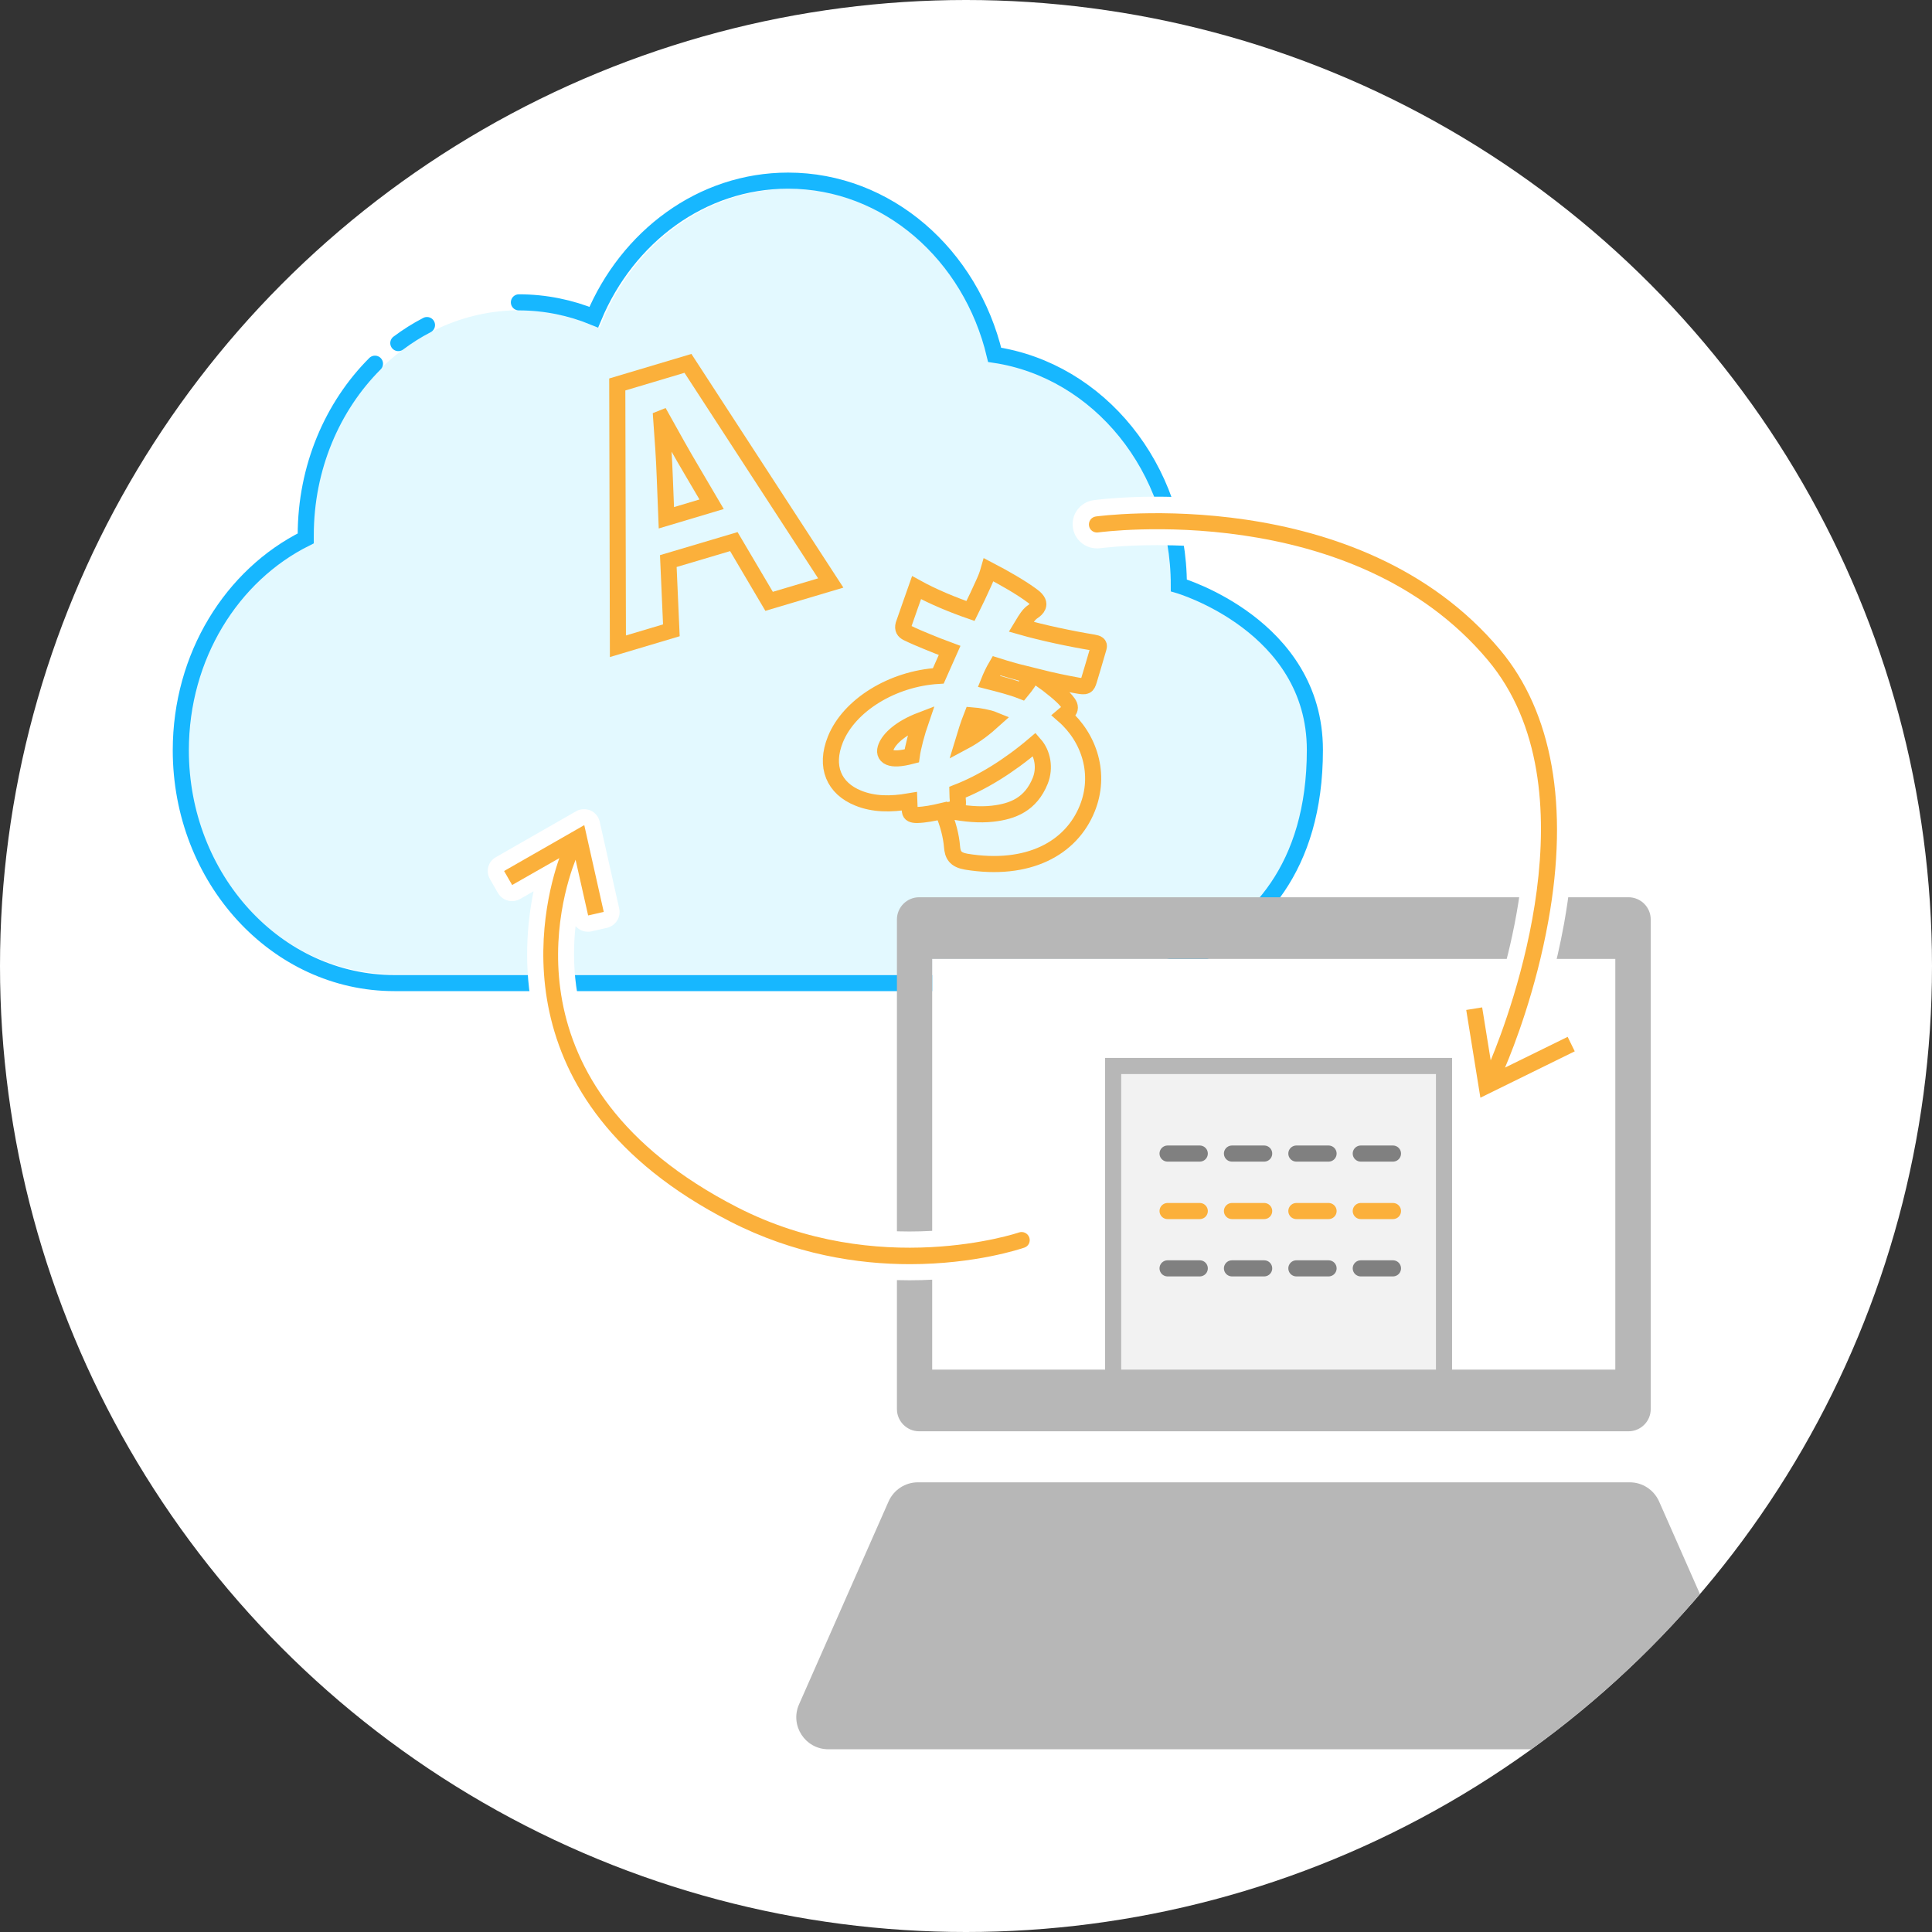 <?xml version="1.0" encoding="utf-8"?>
<!-- Generator: Adobe Illustrator 26.1.0, SVG Export Plug-In . SVG Version: 6.00 Build 0)  -->
<svg version="1.1" id="レイヤー_1" xmlns="http://www.w3.org/2000/svg" xmlns:xlink="http://www.w3.org/1999/xlink" x="0px"
	 y="0px" viewBox="0 0 120 120" style="enable-background:new 0 0 120 120;" xml:space="preserve">
<rect x="0" y="0" width="120" height="120" fill="#333333" stroke="none"/>
<style type="text/css">
	.st0{clip-path:url(#SVGID_00000064338966430611927130000005321484423821644942_);}
	.st1{clip-path:url(#SVGID_00000122698182359244701920000015383698416703531915_);}
	.st2{clip-path:url(#SVGID_00000154394156809954114380000012713278887810266278_);}
	.st3{clip-path:url(#SVGID_00000008856952968540386670000016597180639932095659_);}
	.st4{fill:none;stroke:#000000;stroke-width:8;stroke-miterlimit:10;}
	.st5{fill:none;stroke:#000000;stroke-width:8;stroke-linecap:round;stroke-linejoin:round;stroke-miterlimit:10;}
	.st6{fill:#FFFFFF;}
	.st7{fill:none;stroke:#000000;stroke-width:4;stroke-linecap:round;stroke-miterlimit:10;}
	.st8{fill:none;stroke:#000000;stroke-width:3;stroke-miterlimit:10;}
	.st9{fill:none;stroke:#000000;stroke-miterlimit:10;}
	.st10{fill:none;stroke:#000000;stroke-width:5;stroke-miterlimit:10;}
	.st11{fill:none;stroke:#000000;stroke-width:9;stroke-linecap:round;stroke-miterlimit:10;}
	.st12{fill:#E5E5E5;}
	.st13{fill:none;stroke:#17B7FF;stroke-width:4;stroke-linecap:round;stroke-linejoin:round;stroke-miterlimit:10;}
	.st14{fill:none;stroke:#FBB03B;stroke-width:3;stroke-miterlimit:10;}
	.st15{fill:#17B7FF;}
	.st16{clip-path:url(#SVGID_00000100375367334116802460000017468913526750939048_);}
	.st17{fill:none;stroke:#17B7FF;stroke-width:3;stroke-miterlimit:10;}
	.st18{fill:none;stroke:#17B7FF;stroke-miterlimit:10;}
	.st19{fill:none;stroke:#17B7FF;stroke-width:4;stroke-miterlimit:10;}
	.st20{fill:none;stroke:#17B7FF;stroke-width:4;stroke-miterlimit:10;stroke-dasharray:8.06,8.06,1.612,8.06;}
	.st21{fill:none;stroke:#17B7FF;stroke-width:4;stroke-miterlimit:10;stroke-dasharray:8.06,1.612,8.06,8.06,1.612,8.06;}
	.st22{fill:none;stroke:#17B7FF;stroke-width:4;stroke-miterlimit:10;stroke-dasharray:8.411,8.411,5.257,8.411;}
	.st23{fill:none;stroke:#17B7FF;stroke-width:4;stroke-miterlimit:10;stroke-dasharray:8.411,5.257,8.411,8.411,5.257,8.411;}
	.st24{fill:none;stroke:#17B7FF;stroke-width:4;stroke-miterlimit:10;stroke-dasharray:7.761,3.881,4.851,7.761;}
	.st25{fill:none;stroke:#17B7FF;stroke-width:4;stroke-miterlimit:10;stroke-dasharray:3.881,4.851,7.761,3.881,4.851,7.761;}
	.st26{fill:#E5E5E5;stroke:#17B7FF;stroke-width:4;stroke-miterlimit:10;}
	.st27{fill:#FBB03B;}
	.st28{fill:none;stroke:#FBB03B;stroke-width:9;stroke-linecap:round;stroke-miterlimit:10;}
	.st29{clip-path:url(#SVGID_00000177475774723080309100000004093767431713593770_);}
	.st30{fill:#DBDBDB;}
	.st31{display:none;}
	.st32{display:inline;fill:none;stroke:#17B7FF;stroke-miterlimit:10;}
	.st33{display:inline;fill:none;stroke:#17B7FF;stroke-width:0.75;stroke-miterlimit:10;}
	.st34{fill:none;stroke:#FFFFFF;stroke-width:0.75;stroke-linecap:round;stroke-miterlimit:10;}
	.st35{fill:none;stroke:#17B7FF;stroke-linecap:round;stroke-miterlimit:10;}
	.st36{fill:none;stroke:#FBB03B;stroke-linecap:round;stroke-miterlimit:10;}
	.st37{fill:#D0CFCE;}
	.st38{display:none;fill:#FFFFFF;}
	.st39{fill:none;stroke:#FBB03B;stroke-miterlimit:10;}
	.st40{display:none;fill:#17B7FF;}
	.st41{clip-path:url(#SVGID_00000063616635988172864710000015963161045173245333_);}
	.st42{fill:#E3F9FF;stroke:#FFFFFF;stroke-miterlimit:10;}
	.st43{display:inline;fill:#17B7FF;}
	.st44{fill:#F2F2F2;stroke:#B7B7B7;stroke-miterlimit:10;}
	.st45{fill:none;stroke:#808080;stroke-linecap:round;stroke-miterlimit:10;stroke-dasharray:2,2,2;}
	.st46{fill:none;stroke:#FBB03B;stroke-linecap:round;stroke-miterlimit:10;stroke-dasharray:2,2,2;}
	.st47{fill:#B7B7B7;}
	.st48{display:inline;fill:none;stroke:#FBB03B;stroke-linecap:round;stroke-miterlimit:10;}
	.st49{display:inline;fill:none;stroke:#FBB03B;stroke-miterlimit:10;}
	.st50{clip-path:url(#SVGID_00000105399828368915819150000015749750444219458454_);}
	.st51{fill:#C7F1FF;}
	.st52{fill:#A3DEE8;}
	.st53{display:inline;}
	.st54{fill:none;stroke:#17B7FF;stroke-linecap:round;stroke-miterlimit:10;stroke-dasharray:6.448,2.579,2.579,6.448;}
	.st55{fill:none;stroke:#17B7FF;stroke-linecap:round;stroke-miterlimit:10;stroke-dasharray:5.068,5.068,3.167,5.068;}
	.st56{fill:none;stroke:#17B7FF;stroke-linecap:round;stroke-miterlimit:10;stroke-dasharray:6.62,3.31,4.137,6.62;}
	.st57{fill:none;stroke:#17B7FF;stroke-width:0.75;stroke-miterlimit:10;}
	.st58{fill:none;stroke:#FFFFFF;stroke-miterlimit:10;}
	.st59{fill:none;stroke:#FFFFFF;stroke-linecap:round;stroke-miterlimit:10;}
	.st60{fill:none;stroke:#FFFFFF;stroke-linecap:round;stroke-miterlimit:10;stroke-dasharray:5.081,2.033,2.033,5.081;}
	.st61{fill:none;stroke:#FFFFFF;stroke-linecap:round;stroke-miterlimit:10;stroke-dasharray:1.836,1.836,3.672,1.836;}
	
		.st62{fill:none;stroke:#FFFFFF;stroke-linecap:round;stroke-miterlimit:10;stroke-dasharray:1.836,3.672,1.836,1.836,3.672,1.836;}
	.st63{fill:none;stroke:#FFFFFF;stroke-linecap:round;stroke-miterlimit:10;stroke-dasharray:1.773,3.546,1.773,1.773;}
	
		.st64{fill:none;stroke:#FFFFFF;stroke-linecap:round;stroke-miterlimit:10;stroke-dasharray:3.546,1.773,1.773,3.546,1.773,1.773;}
	.st65{display:none;fill:none;stroke:#17B7FF;stroke-width:0.75;stroke-miterlimit:10;}
	.st66{display:none;fill:none;stroke:#17B7FF;stroke-miterlimit:10;}
	.st67{display:inline;fill:#E5E5E5;}
	.st68{display:inline;fill:#FBB03B;}
</style>
<g>
	<rect x="-6.67" y="-6.67" class="st40" width="133.34" height="133.34"/>
	<circle class="st6" cx="60" cy="60" r="60"/>
	<g>
		<defs>
			<circle id="SVGID_00000047038252803819448970000002381179707066670231_" cx="60" cy="60" r="60"/>
		</defs>
		<clipPath id="SVGID_00000094619890498324316730000011712526274478977702_">
			<use xlink:href="#SVGID_00000047038252803819448970000002381179707066670231_"  style="overflow:visible;"/>
		</clipPath>
		<g style="clip-path:url(#SVGID_00000094619890498324316730000011712526274478977702_);">
			<path class="st42" d="M55.04,61c-10.61,0-25.42,0-30.56,0c-7.37,0-13.35-6.47-13.35-14.45c0-5.84,3.2-10.86,7.81-13.14
				c0-0.06,0-0.13,0-0.19c0-7.98,5.98-14.45,13.35-14.45c1.65,0,3.23,0.33,4.69,0.92c2.1-5,6.75-8.47,12.16-8.47
				c6.21,0,11.43,4.59,12.92,10.81c6.51,0.97,11.52,7,11.52,14.31c0,0,8.51,2.47,8.51,10.2C82.08,61.34,67.16,61,67.16,61H55.04z"/>
			<path class="st35" d="M32.23,18.78c1.64,0,3.21,0.33,4.65,0.92c2.09-5,6.7-8.48,12.07-8.48c6.17,0,11.35,4.6,12.83,10.82
				c6.46,0.97,11.44,7.01,11.44,14.32c0,0,8.45,2.47,8.45,10.22c0,14.82-14.82,14.48-14.82,14.48H54.83c-10.53,0-25.24,0-30.34,0
				c-7.32,0-13.26-6.48-13.26-14.46c0-5.85,3.18-10.88,7.76-13.16c0-0.06,0-0.13,0-0.19c0-4.22,1.66-8.02,4.3-10.66"/>
			<path class="st35" d="M24.74,21.31c0.56-0.42,1.16-0.8,1.78-1.12"/>
			<path class="st39" d="M51.6,36.21l-3.83,1.14l-2.19-3.71l-4.07,1.21l0.19,4.3l-3.32,0.99l-0.04-16.26l4.39-1.31L51.6,36.21z
				 M42.93,29.16c-0.58-0.98-1.11-1.93-1.81-3.19l-0.05,0.02c0.11,1.48,0.18,2.55,0.22,3.64l0.1,2.53l2.81-0.84L42.93,29.16z"/>
			<path class="st39" d="M56.96,50.62c-0.3,0-0.42-0.07-0.44-0.22c-0.03-0.17-0.03-0.37-0.04-0.63c-1.17,0.2-2.23,0.19-3.18-0.2
				c-1.49-0.6-2.1-1.94-1.41-3.65c0.86-2.12,3.54-3.77,6.39-3.94c0.2-0.45,0.48-1.09,0.7-1.58c-0.52-0.19-1.04-0.4-1.4-0.55
				c-0.39-0.16-0.78-0.32-1.23-0.54c-0.2-0.1-0.3-0.24-0.23-0.51c0.29-0.85,0.57-1.61,0.81-2.3c1.07,0.59,2.31,1.09,3.35,1.45
				c0.28-0.56,0.61-1.26,0.8-1.69c0.13-0.28,0.24-0.55,0.33-0.87c1,0.52,2.04,1.12,2.72,1.63c0.37,0.27,0.4,0.48,0.34,0.63
				c-0.06,0.15-0.17,0.23-0.29,0.32c-0.11,0.07-0.23,0.17-0.36,0.35c-0.08,0.11-0.21,0.31-0.39,0.61c1.33,0.38,3.08,0.75,4.48,0.98
				c0.26,0.05,0.39,0.1,0.33,0.31c-0.19,0.67-0.47,1.59-0.6,2.03c-0.12,0.4-0.19,0.42-0.71,0.33c-0.79-0.14-1.63-0.32-2.47-0.53
				c0.86,0.61,1.51,1.16,1.76,1.46c0.2,0.24,0.28,0.39,0.2,0.58c-0.03,0.07-0.07,0.13-0.13,0.17c-0.1,0.06-0.16,0.11-0.23,0.17
				c1.62,1.41,2.33,3.67,1.47,5.79c-1,2.48-3.67,3.93-7.52,3.3c-0.68-0.12-0.84-0.42-0.88-0.95c-0.05-0.61-0.24-1.42-0.59-2.2
				C58,50.5,57.42,50.61,56.96,50.62z M55.04,46.38c-0.12,0.29-0.08,0.54,0.21,0.66c0.25,0.1,0.65,0.1,1.38-0.09
				c0.07-0.52,0.31-1.44,0.58-2.22C55.9,45.23,55.24,45.89,55.04,46.38z M58.85,50.34c1.12,0.22,2,0.29,2.8,0.2
				c1.26-0.14,2.37-0.58,2.96-2.04c0.32-0.8,0.15-1.7-0.35-2.27c-1.62,1.38-3.28,2.39-4.8,2.98c0,0.16,0.03,0.37,0.04,0.63
				c0.01,0.22-0.09,0.36-0.39,0.43L58.85,50.34z M61.74,44.71c-0.34-0.14-0.97-0.25-1.37-0.28c-0.23,0.58-0.4,1.14-0.56,1.67
				C60.62,45.67,61.22,45.18,61.74,44.71z M64.09,41.98c-0.76-0.21-1.51-0.41-2.2-0.63c-0.19,0.32-0.37,0.72-0.47,0.97
				c0.63,0.16,1.42,0.36,2.03,0.6C63.74,42.57,63.93,42.29,64.09,41.98z"/>
			<g class="st31">
				<path class="st43" d="M7.46,21.03H3.37c-0.12,0-0.24-0.06-0.31-0.16c-0.07-0.1-0.09-0.23-0.05-0.34L4,17.59
					c0.04-0.12,0.14-0.22,0.27-0.25c0.12-0.03,0.26,0,0.35,0.09l3.1,2.94c0.11,0.11,0.15,0.27,0.09,0.41
					C7.75,20.93,7.61,21.03,7.46,21.03z M3.9,20.27h2.61l-1.98-1.88L3.9,20.27z"/>
				<path class="st43" d="M72.5,74.22h-4.09c-0.12,0-0.24-0.06-0.31-0.16c-0.07-0.1-0.09-0.23-0.05-0.34l0.99-2.94
					c0.04-0.12,0.14-0.22,0.27-0.25c0.12-0.03,0.26,0,0.35,0.09l3.1,2.94c0.11,0.11,0.15,0.27,0.09,0.41
					C72.8,74.12,72.66,74.22,72.5,74.22z M68.94,73.46h2.61l-1.98-1.88L68.94,73.46z"/>
				<path class="st43" d="M13.08,63.13c-1.88,0-3.4-1.53-3.4-3.4s1.53-3.4,3.4-3.4s3.4,1.53,3.4,3.4S14.96,63.13,13.08,63.13z
					 M13.08,57.08c-1.46,0-2.65,1.19-2.65,2.65s1.19,2.65,2.65,2.65s2.65-1.19,2.65-2.65S14.54,57.08,13.08,57.08z"/>
				<circle class="st43" cx="25.18" cy="64.51" r="1.89"/>
				<path class="st43" d="M74.5,8.67h-4.09c-0.12,0-0.24-0.06-0.31-0.16c-0.07-0.1-0.09-0.23-0.05-0.34l0.99-2.94
					c0.04-0.12,0.14-0.22,0.27-0.25c0.12-0.03,0.26,0,0.35,0.09l3.1,2.94c0.11,0.11,0.15,0.27,0.09,0.41
					C74.79,8.58,74.66,8.67,74.5,8.67z M70.94,7.92h2.61l-1.98-1.88L70.94,7.92z"/>
			</g>
			<rect x="57.9" y="59.56" class="st6" width="42.43" height="25.52"/>
			<rect x="69.14" y="66.21" class="st44" width="20.55" height="20.55"/>
			<line class="st45" x1="72.52" y1="71.65" x2="86.6" y2="71.65"/>
			<line class="st46" x1="72.52" y1="75.22" x2="86.6" y2="75.22"/>
			<line class="st45" x1="72.52" y1="78.78" x2="86.6" y2="78.78"/>
			<path class="st47" d="M55.71,57.11v30.41c0,0.76,0.62,1.38,1.38,1.38h44.06c0.76,0,1.38-0.62,1.38-1.38V57.11
				c0-0.76-0.62-1.38-1.38-1.38H57.09C56.33,55.73,55.71,56.35,55.71,57.11z M100.33,85.07H57.9V59.56h42.43V85.07z"/>
			<path class="st47" d="M106.79,108.65H51.45c-1.44,0-2.4-1.48-1.82-2.79l5.56-12.6c0.32-0.72,1.03-1.19,1.82-1.19h44.22
				c0.79,0,1.5,0.47,1.82,1.19l5.56,12.6C109.19,107.17,108.23,108.65,106.79,108.65z"/>
			<g class="st31">
				<path class="st48" d="M92.79,66.63c0,0,7.7-16.75,0-25.95c-8.71-10.41-24.67-8.12-24.67-8.12"/>
				<polyline class="st49" points="91.56,62.64 92.33,67.43 97.59,64.84 				"/>
			</g>
			<g class="st31">
				<path class="st48" d="M35.45,52.83c0,0-6.48,14.08,10.1,22.59c9.09,4.66,17.91,1.6,17.91,1.6"/>
				<polyline class="st49" points="37.02,56.76 35.95,52.03 31.56,54.54 				"/>
			</g>
			<path class="st6" d="M91.94,69.17c-0.16,0-0.32-0.04-0.46-0.11c-0.28-0.15-0.48-0.42-0.53-0.73l-0.88-5.45
				c-0.09-0.54,0.28-1.06,0.83-1.15l0.99-0.16c0.05-0.01,0.11-0.01,0.16-0.01c0.35,0,0.66,0.18,0.84,0.46
				c1.65-5.26,3.56-14.63-1.25-20.38c-5.67-6.77-14.82-7.78-19.77-7.78c-2.16,0-3.52,0.19-3.53,0.19c-0.05,0.01-0.16,0.01-0.21,0.01
				c-0.75,0-1.39-0.55-1.49-1.29c-0.12-0.82,0.45-1.58,1.27-1.7c0.07-0.01,1.58-0.22,3.91-0.22c5.49,0,15.67,1.15,22.12,8.85
				c3.44,4.11,4.55,10.22,3.21,17.65c-0.49,2.73-1.22,5.15-1.83,6.92l1.6-0.79c0.14-0.07,0.29-0.1,0.44-0.1
				c0.37,0,0.72,0.21,0.9,0.56l0.44,0.9c0.12,0.24,0.13,0.51,0.05,0.76c-0.08,0.25-0.27,0.46-0.51,0.57l-5.86,2.88
				C92.25,69.14,92.1,69.17,91.94,69.17z"/>
			<path class="st27" d="M97.37,64.4l-3.89,1.91c0.55-1.29,1.92-4.81,2.69-9.11c1.29-7.13,0.25-12.96-2.99-16.83
				c-8.79-10.51-24.96-8.31-25.12-8.29c-0.27,0.04-0.46,0.29-0.42,0.57s0.3,0.46,0.57,0.42c0.16-0.02,15.77-2.14,24.21,7.94
				c6.63,7.92,1.4,21.89,0.17,24.85l-0.53-3.29l-0.99,0.16l0.88,5.45l5.86-2.88L97.37,64.4z"/>
			<path class="st6" d="M56.5,79.52c-4.14,0-8.05-0.93-11.63-2.77c-6.54-3.36-10.49-7.96-11.73-13.68c-0.65-3-0.4-5.75,0-7.71
				l-0.84,0.48c-0.16,0.09-0.33,0.13-0.5,0.13c-0.35,0-0.68-0.18-0.87-0.5l-0.5-0.87c-0.13-0.23-0.17-0.5-0.1-0.76
				c0.07-0.26,0.24-0.47,0.47-0.6l4.98-2.85c0.15-0.09,0.32-0.13,0.5-0.13c0.14,0,0.27,0.03,0.4,0.08c0.29,0.13,0.5,0.39,0.57,0.7
				l1.21,5.39c0.12,0.54-0.22,1.07-0.76,1.2l-0.97,0.22c-0.07,0.02-0.15,0.02-0.22,0.02c-0.3,0-0.57-0.13-0.76-0.35
				C35.26,61.93,36.33,69,46.24,74.08c3.12,1.6,6.57,2.41,10.25,2.41c3.81,0,6.45-0.88,6.48-0.89c0.16-0.05,0.32-0.08,0.49-0.08
				c0.64,0,1.21,0.41,1.42,1.01c0.27,0.78-0.15,1.64-0.93,1.91C63.63,78.55,60.7,79.52,56.5,79.52L56.5,79.52z"/>
			<path class="st27" d="M63.93,76.86c-0.09-0.26-0.38-0.4-0.64-0.31c-0.08,0.03-8.74,2.93-17.51-1.57
				C31.09,67.43,34.87,55.64,35.75,53.4l0.78,3.46l0.97-0.22l-1.21-5.39l-4.98,2.85l0.5,0.87l2.93-1.67
				c-1.04,2.97-4.13,15.01,10.59,22.56c4.03,2.07,7.98,2.66,11.18,2.66c4.07,0,6.92-0.96,7.12-1.03
				C63.89,77.4,64.02,77.12,63.93,76.86z"/>
		</g>
	</g>
</g>
</svg>
